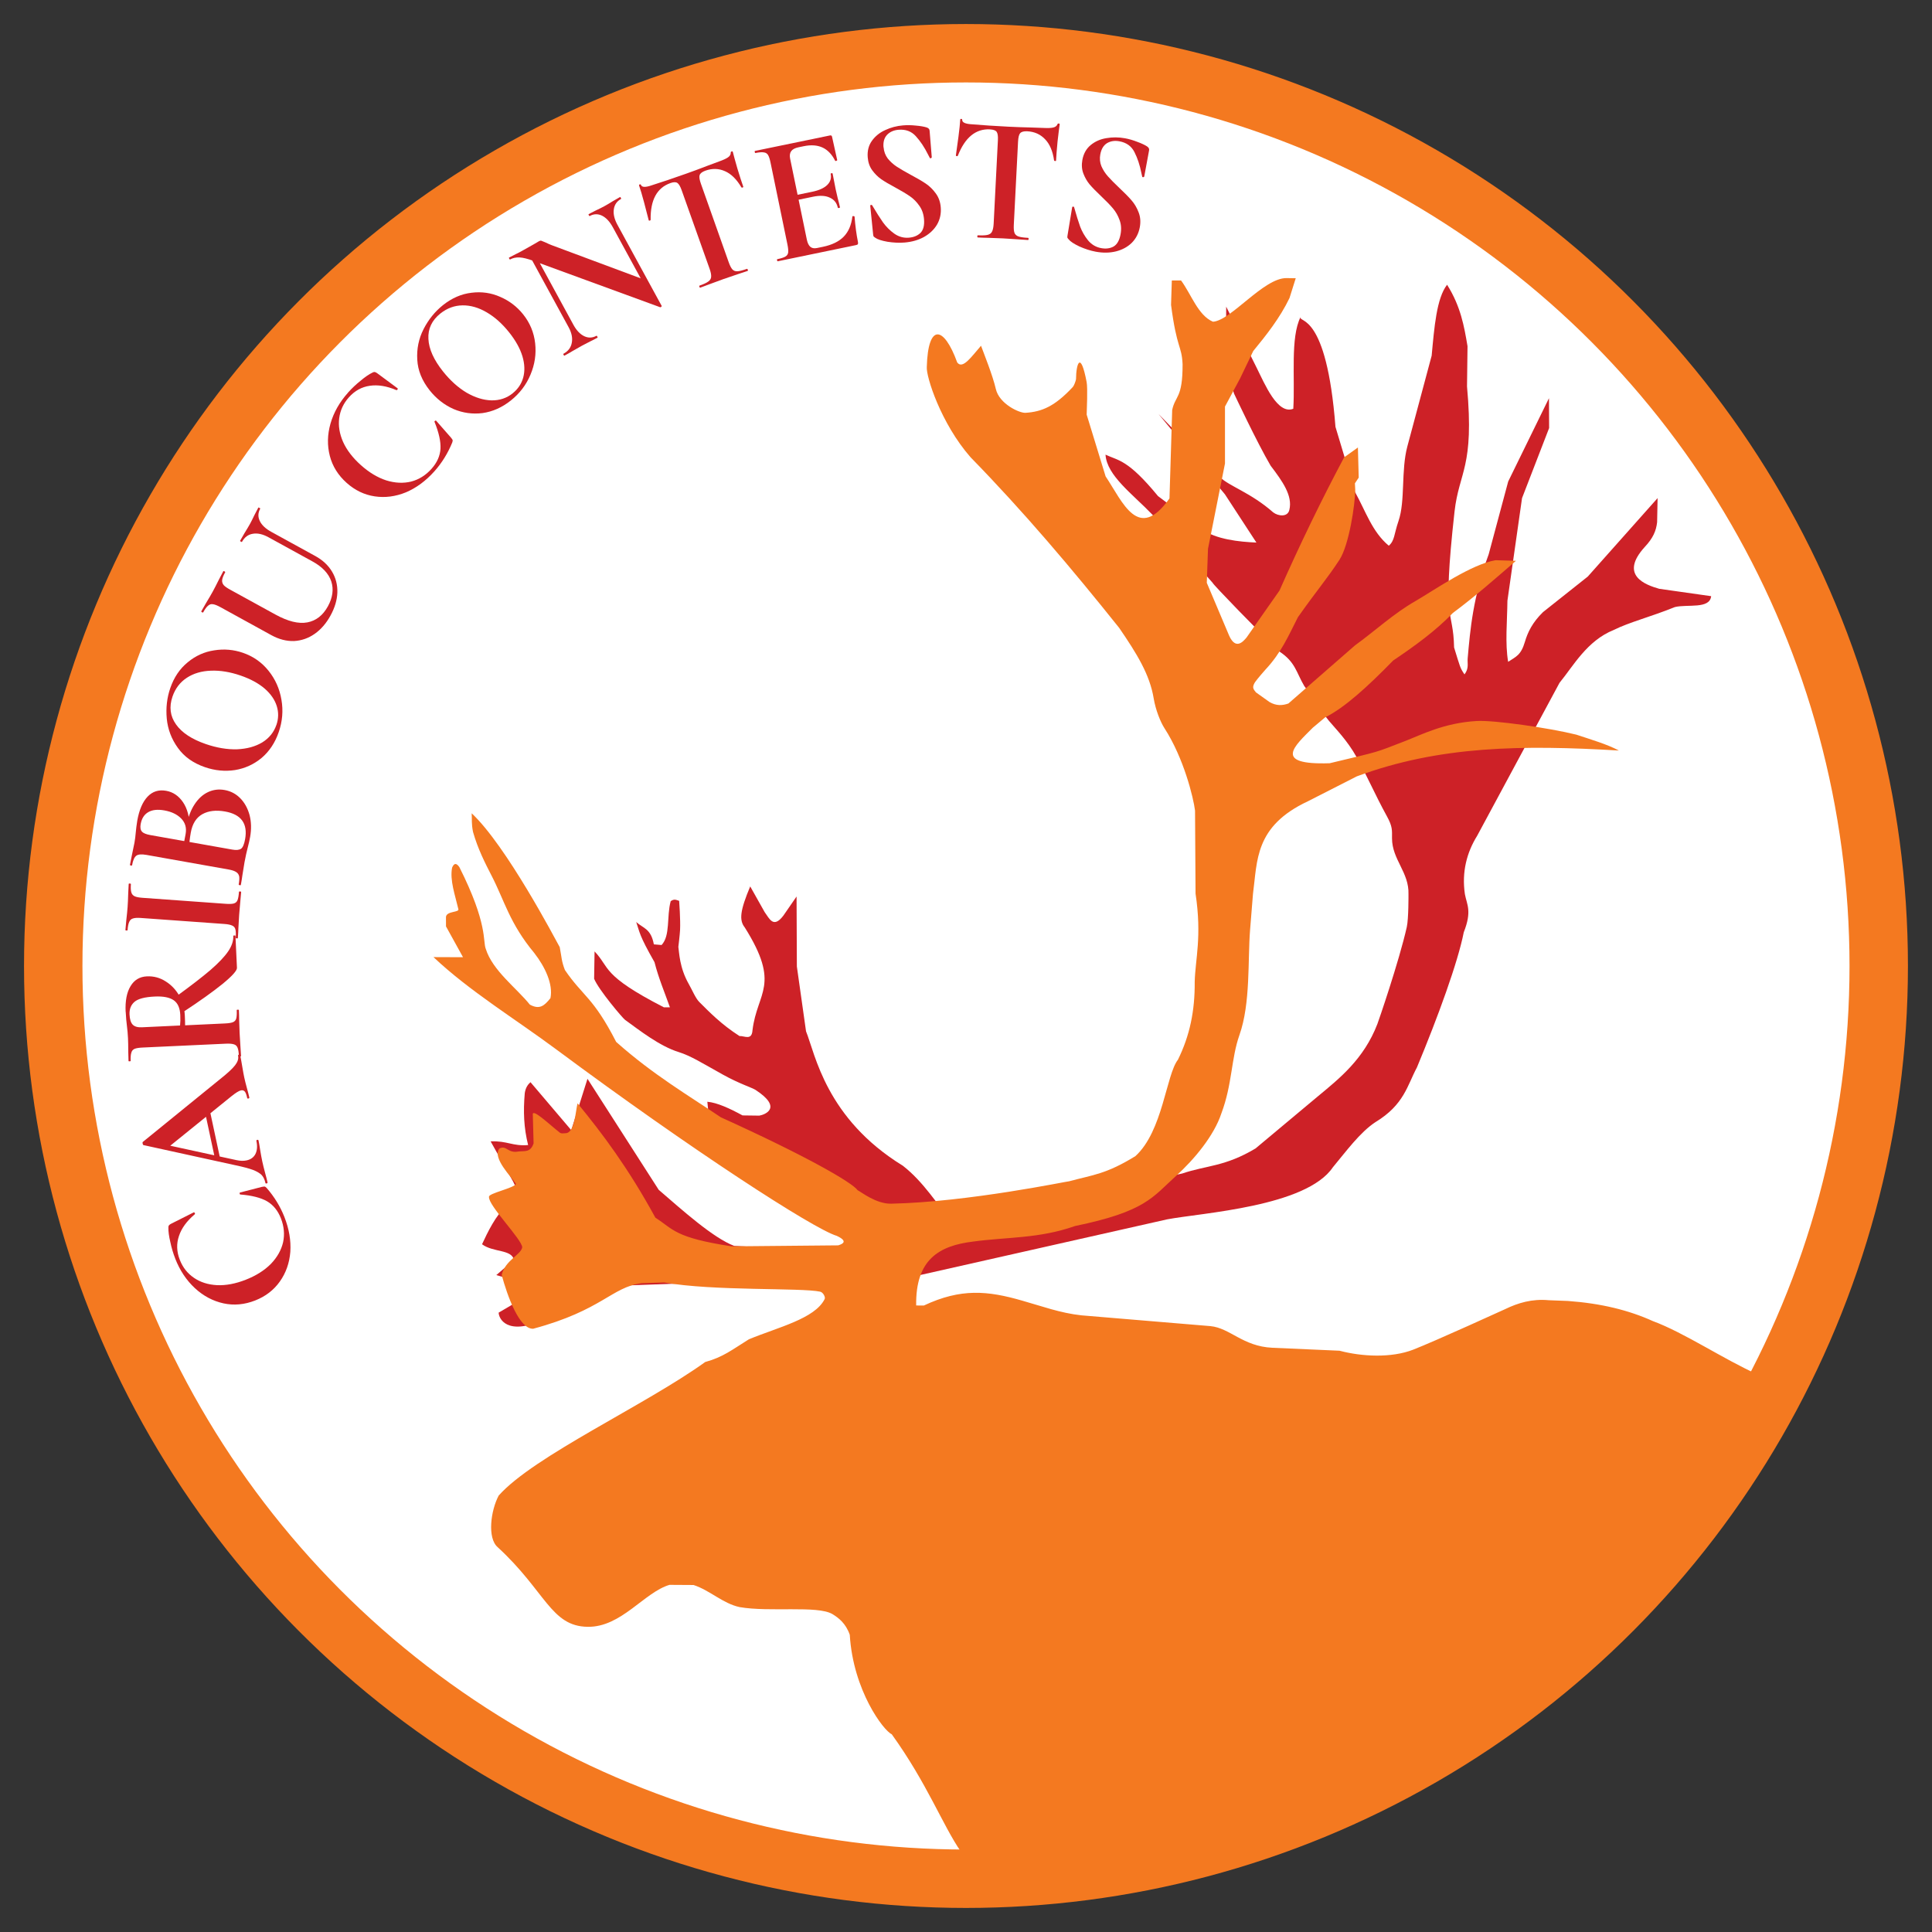 <?xml version="1.0" encoding="UTF-8" standalone="no"?>
<svg
   xmlns:dc="http://purl.org/dc/elements/1.1/"
   xmlns:cc="http://creativecommons.org/ns#"
   xmlns:rdf="http://www.w3.org/1999/02/22-rdf-syntax-ns#"
   xmlns:svg="http://www.w3.org/2000/svg"
   xmlns="http://www.w3.org/2000/svg"
   xmlns:sodipodi="http://sodipodi.sourceforge.net/DTD/sodipodi-0.dtd"
   xmlns:inkscape="http://www.inkscape.org/namespaces/inkscape"
   width="200"
   height="200"
   version="1.1"
   viewBox="0 0 52.917 52.917"
   id="svg4090"
   sodipodi:docname="logo_en.svg"
   inkscape:version="1.0.2 (e86c870879, 2021-01-15)">
  <rect x="0" y="0" width="52.917" height="52.917" fill="#333333" stroke="none"/>
  <defs
     id="defs4094" />
  <sodipodi:namedview
     pagecolor="#ffffff"
     bordercolor="#666666"
     borderopacity="1"
     objecttolerance="10"
     gridtolerance="10"
     guidetolerance="10"
     inkscape:pageopacity="0"
     inkscape:pageshadow="2"
     inkscape:window-width="1440"
     inkscape:window-height="856"
     id="namedview4092"
     showgrid="false"
     inkscape:zoom="1.58"
     inkscape:cx="100"
     inkscape:cy="100"
     inkscape:window-x="0"
     inkscape:window-y="0"
     inkscape:window-maximized="1"
     inkscape:current-layer="svg4090" />
  <g
     transform="translate(-24.2,-24.2)"
     id="g4088">
    <circle
       cx="50.658"
       cy="50.658"
       r="25"
       fill="#ffffff"
       stroke="#f47920"
       stroke-width="1.6"
       id="circle4077" />
    <path
       d="m49.314 59.143 6.853-1.545c.943-.179 3.811-.344 4.541-1.428.35-.419.739-.955 1.163-1.234.79-.478.874-1.008 1.139-1.501.58-1.393 1.12-2.876 1.282-3.7.23-.583.085-.754.031-1.044-.09-.606.052-1.143.337-1.601l2.255-4.188c.375-.456.75-1.153 1.486-1.448.427-.213 1.003-.356 1.675-.627.349-.083.953.062.992-.298l-1.423-.202c-.378-.108-1.1-.368-.398-1.143.227-.241.314-.44.341-.681l.013-.66-1.912 2.149-1.227.974c-.289.283-.418.55-.495.813-.109.371-.246.406-.459.548-.088-.507-.026-1.103-.02-1.674l.4-2.809.742-1.92-.004-.818-1.117 2.282-.534 1.992c-.432 1.183-.505 2.051-.576 2.853-.012.14.041.27-.087.439-.125-.185-.117-.196-.285-.738-.023-1.093-.339-.575.012-3.721.125-1.105.545-1.203.342-3.428l.014-1.102c-.092-.546-.187-1.093-.56-1.684-.288.37-.35 1.165-.422 1.942l-.666 2.486c-.177.662-.053 1.492-.242 2.042-.128.375-.102.534-.266.678-.457-.378-.639-.958-.923-1.466l-.538-1.79c-.246-3.166-1.014-2.837-.956-3.008-.283.565-.148 1.655-.199 2.513-.431.17-.779-.673-1.003-1.122l-.835-1.675c-.001.766-.041 1.668.217 2.385 0 0 .626 1.336 1 1.971.321.423.609.821.513 1.211-.044.202-.302.175-.442.068-.618-.544-1.215-.72-1.456-.965l-1.686-1.73 1.82 2.201.862 1.321c-.471-.021-1.114-.086-1.489-.367l-1.206-.906c-.83-1.01-1.085-.968-1.438-1.135.035.574.745 1.081 1.287 1.647l1.646 1.862c-.012.024 1.251 1.326 1.824 1.879.447.293.465.574.686.948.229.305.437.663.679.957.167.202.498.53.752.986.297.531.503 1.025.833 1.625.159.288.14.386.14.604.001.584.472.933.451 1.534 0 0 .005.67-.047.899-.214.949-.778 2.585-.804 2.651-.374.971-1.045 1.498-1.643 1.994l-1.694 1.416c-.839.503-1.341.461-2.008.687l-6.277 1.369c-.45-.541-.803-1.133-1.375-1.581-2.107-1.294-2.401-3.058-2.653-3.683l-.251-1.775-.008-1.917-.361.523c-.275.362-.381.084-.513-.095l-.396-.704c-.275.656-.309.924-.15 1.122.998 1.587.34 1.765.213 2.815-.019.294-.222.153-.357.161-.504-.324-.827-.66-1.1-.932-.102-.101-.194-.327-.288-.492-.256-.448-.262-.865-.286-1.018 0 0 .04-.328.047-.463.014-.286-.025-.798-.025-.798-.07-.019-.131-.066-.232.01-.115.427-.005.937-.249 1.2l-.212-.018c-.081-.434-.288-.436-.483-.612.096.279.074.353.501 1.1.111.438.282.839.422 1.236l-.164.001c-1.724-.886-1.47-1.082-1.9-1.532l-.012.749c.126.308.784 1.081.846 1.125.397.287.947.721 1.47.883.332.103.646.304 1.206.615.457.254.798.357.898.421.754.491.261.678.105.705l-.46-.006c-.344-.188-.696-.351-.964-.374l.033.329 4.612 3.815-3.91-.196c-.581-.221-1.419-.978-2.067-1.536l-1.951-3.041-.444 1.407-1.117-1.314c-.075.066-.136.154-.157.303-.043.5-.027.94.092 1.419-.427.036-.568-.12-1.027-.101l.616 1.1c.119.232.145.381.168.472-.102.074-.211.101-.364.22-.269.21-.509.71-.655 1.026.307.229.807.133.875.428l-.484.416.881.259c.221.108.152.175.09.238l-.907.532c.003.158.218.645 1.229.199l2.129-.938 1.807-.066z"
       fill="#cd2127"
       id="path4079" />
    <path
       d="m72.35 61.851c-4.092 8.568-12.372 13.226-21.832 13.064-.498-.72-.922-1.865-1.894-3.215-.22-.094-1.057-1.196-1.149-2.723-.108-.313-.305-.464-.478-.569-.414-.24-1.712-.046-2.541-.19-.459-.099-.812-.46-1.26-.605l-.659-.004c-.694.205-1.32 1.164-2.241 1.149-1.008-.013-1.15-.973-2.465-2.181-.289-.249-.19-1.005.028-1.414.966-1.085 4.002-2.467 5.657-3.658.489-.133.737-.337 1.196-.622.799-.331 1.806-.563 2.074-1.1.03-.05-.039-.186-.121-.204-.512-.113-2.93-.012-4.276-.253l-.612.02c-.824.106-1.083.741-2.973 1.248-.382.015-.71-.906-.863-1.473.093-.403.526-.549.563-.757-.007-.217-.941-1.156-.91-1.382-.03-.096.707-.244.736-.358-.106-.171-.656-.708-.454-.964.196-.108.229.138.524.079.171-.02.328.034.415-.222l-.021-.779c-.03-.202.43.24.732.479.049.039.088.024.155.022.263.004.279-.588.338-.819.682.829 1.388 1.77 2.132 3.132.491.312.515.546 2.09.785l2.917-.027c.141-.042.266-.118-.039-.26-.633-.187-3.984-2.359-7.679-5.104-1.123-.835-2.379-1.598-3.367-2.531l.809.003-.466-.844-.001-.259c.014-.17.389-.115.337-.224-.085-.368-.236-.782-.169-1.126.061-.146.129-.116.2-.013.786 1.562.638 2.029.722 2.236.184.594.844 1.075 1.208 1.529.266.143.395.034.564-.178.077-.384-.148-.856-.443-1.236-.676-.813-.814-1.428-1.165-2.109-.183-.355-.381-.743-.513-1.208-.047-.233-.025-.34-.037-.51.95.887 2.294 3.455 2.412 3.666.054.276.045.378.142.627.494.725.773.737 1.404 1.969 1.023.91 2.014 1.486 2.865 2.064 2.351 1.064 3.607 1.792 3.747 1.997.094.045.506.378.919.37 2.118-.044 4.875-.626 4.876-.614.661-.178 1.013-.195 1.815-.689.752-.684.841-2.23 1.165-2.641.324-.66.465-1.335.459-2.132.015-.62.201-1.235.023-2.417l-.014-2.274c-.045-.357-.307-1.437-.839-2.259-.108-.168-.241-.499-.293-.811-.108-.659-.464-1.23-.944-1.932-1.292-1.618-2.623-3.192-4.072-4.675-.819-.935-1.221-2.218-1.199-2.474.032-1.205.467-1.133.833-.123.149.199.393-.162.652-.458.075.205.322.817.405 1.182.093.412.649.666.814.655.45-.029.801-.177 1.296-.708.03-.032.078-.158.087-.212.003-.421.123-.805.291.079.032.169.004.757.001.891l.518 1.69c.475.712.895 1.81 1.75.605l.074-2.421c.083-.401.288-.312.285-1.256-.026-.525-.157-.407-.316-1.623l.021-.669.253-.001c.277.374.466.958.874 1.13.495-.03 1.388-1.204 2.017-1.195l.25.004-.171.543c-.264.549-.642 1.024-.993 1.451l-.36.75-.414.771v1.56l-.465 2.336-.033.931.615 1.454c.182.394.383.152.475.043l.901-1.285c.562-1.268 1.151-2.486 1.771-3.649l.377-.269.022.825-.104.156.009.18c-.005.406-.169 1.509-.433 1.916-.334.513-.616.831-1.137 1.571-.265.519-.453.97-.898 1.445-.069.074-.177.209-.209.246-.206.242-.09.293-.044.367l.372.265c.188.11.355.098.518.041l1.822-1.59c.548-.397 1.076-.886 1.657-1.215.558-.327 1.528-1.006 2.195-1.12l.558.017c-.555.478-1.094.957-1.727 1.428-.475.493-1.046.906-1.636 1.303-.679.696-1.325 1.292-1.862 1.556l-.339.284c-.491.494-1.117 1.024.462.973 1.448-.346 1.204-.276 2.057-.604.449-.173 1.069-.5 1.968-.553.473-.028 1.986.189 2.731.374.408.136.84.261 1.166.435-2.63-.155-4.907-.135-7.18.708l-1.34.683c-1.463.684-1.38 1.634-1.502 2.535l-.079.981c-.067.83.017 2.013-.292 2.886-.229.646-.194 1.346-.494 2.144-.201.612-.746 1.265-1.239 1.711-.65.588-.836.976-2.771 1.376-.984.347-1.858.298-2.787.425-.934.113-1.582.488-1.563 1.751l.211.001c1.014-.477 1.75-.406 2.691-.134.534.15 1.046.341 1.625.403l3.531.295c.539.051.886.554 1.695.593l1.843.081c.613.163 1.42.203 2.015-.028s2.515-1.108 2.515-1.108c.359-.175.745-.29 1.2-.247l.522.02c.911.066 1.669.252 2.331.552.864.32 1.931 1.042 2.878 1.466z"
       fill="#f47920"
       id="path4081" />
    <path
       id="a"
       d="m55.292 31.256a19.948 19.948 0 0114.768 24.036 19.948 19.948 0 01-24.036 14.768 19.948 19.948 0 01-14.768-24.036 19.948 19.948 0 0124.036-14.768z"
       fill="none" />
    <g
       aria-label="CARIBOU CONTESTS"
       transform="translate(.004 .006)"
       id="text4086"
       style="font-size:4.939px;letter-spacing:-0.225px;word-spacing:0.397px;fill:#cd2127;stroke-width:0.353">
      <path
         d="m 28.995,58.664 q -0.085,-0.216 -0.134,-0.451 -0.056,-0.238 -0.053,-0.393 -0.002,-0.047 0.017,-0.065 0.013,-0.021 0.062,-0.045 l 0.616,-0.31 q 0.014,-0.005 0.027,0.016 0.014,0.021 -0.001,0.038 -0.327,0.276 -0.431,0.593 -0.109,0.318 0.023,0.654 0.122,0.313 0.39,0.494 0.261,0.179 0.63,0.199 0.367,0.016 0.785,-0.148 0.423,-0.166 0.689,-0.434 0.26,-0.271 0.335,-0.593 0.069,-0.324 -0.06,-0.655 -0.124,-0.317 -0.379,-0.467 -0.259,-0.148 -0.731,-0.186 -0.016,8.04e-4 -0.02,-0.024 -0.004,-0.025 0.009,-0.03 l 0.597,-0.154 q 0.059,-0.012 0.081,-0.01 0.017,0.004 0.052,0.038 0.317,0.364 0.487,0.796 0.193,0.492 0.162,0.955 -0.037,0.46 -0.287,0.812 -0.249,0.352 -0.677,0.52 -0.437,0.171 -0.865,0.079 -0.435,-0.095 -0.783,-0.415 -0.35,-0.324 -0.541,-0.812 z"
         style="font-weight:bold;font-size:4.939px;font-family:'Cormorant Garamond';text-align:end;text-anchor:end;fill:#cd2127;stroke-width:0.353"
         id="path4657" />
      <path
         d="m 30.084,55.928 -0.298,-1.391 0.128,-0.063 0.321,1.497 z m 0.633,-2.818 q -0.005,-0.024 0.024,-0.03 0.029,-0.006 0.034,0.018 0.021,0.097 0.055,0.301 0.036,0.215 0.056,0.306 0.026,0.121 0.073,0.292 0.045,0.162 0.066,0.259 0.004,0.019 -0.025,0.026 -0.029,0.006 -0.033,-0.013 -0.027,-0.126 -0.062,-0.173 -0.041,-0.052 -0.109,-0.037 -0.082,0.018 -0.255,0.156 l -1.726,1.396 -0.466,-0.147 2.326,0.506 q 0.154,0.033 0.274,0.007 0.174,-0.037 0.245,-0.179 0.07,-0.146 0.025,-0.354 -0.005,-0.024 0.024,-0.03 0.029,-0.006 0.034,0.018 0.019,0.087 0.044,0.253 0.03,0.186 0.059,0.321 0.028,0.13 0.077,0.312 0.045,0.162 0.067,0.264 0.004,0.019 -0.025,0.026 -0.029,0.006 -0.033,-0.013 -0.029,-0.135 -0.102,-0.216 -0.078,-0.079 -0.237,-0.141 -0.165,-0.061 -0.472,-0.126 l -2.528,-0.554 q -0.017,-0.006 -0.024,-0.04 -0.008,-0.039 0.005,-0.047 L 30.223,53.752 q 0.307,-0.243 0.413,-0.382 0.107,-0.139 0.081,-0.26 z"
         style="font-weight:bold;font-size:4.939px;font-family:'Cormorant Garamond';text-align:end;text-anchor:end;fill:#cd2127;stroke-width:0.353"
         id="path4659" />
      <path
         d="m 30.686,50.702 q 0.005,0.113 -0.39,0.438 -0.4,0.325 -1.115,0.794 l -0.159,-0.447 q 0.603,-0.438 0.94,-0.726 0.337,-0.293 0.485,-0.512 0.148,-0.219 0.139,-0.422 -4.6e-4,-0.01 0.029,-0.011 0.03,-0.001 0.03,0.009 z m -3.049,1.205 q -0.021,-0.449 0.135,-0.703 0.151,-0.254 0.447,-0.268 0.281,-0.013 0.516,0.139 0.234,0.147 0.375,0.398 0.135,0.251 0.148,0.532 0.009,0.192 0.008,0.272 l 1.09,-0.051 q 0.153,-0.007 0.221,-0.035 0.068,-0.028 0.089,-0.098 0.021,-0.075 0.014,-0.233 -4.59e-4,-0.01 0.029,-0.011 0.03,-0.001 0.03,0.009 0.008,0.163 0.007,0.257 l 0.013,0.375 0.022,0.36 q 0.009,0.098 0.017,0.266 6.89e-4,0.015 -0.029,0.016 -0.03,0.001 -0.03,-0.013 -0.007,-0.158 -0.035,-0.226 -0.028,-0.073 -0.098,-0.094 -0.075,-0.026 -0.223,-0.019 l -2.284,0.106 q -0.148,0.007 -0.216,0.035 -0.068,0.028 -0.089,0.103 -0.026,0.075 -0.019,0.228 4.6e-4,0.01 -0.029,0.011 -0.03,0.001 -0.03,-0.009 l -0.007,-0.262 q -7.06e-4,-0.227 -0.007,-0.361 -0.008,-0.168 -0.031,-0.35 -0.008,-0.064 -0.017,-0.157 -0.009,-0.098 -0.015,-0.217 z m 0.796,-0.418 q -0.405,0.019 -0.552,0.144 -0.147,0.126 -0.137,0.348 0.009,0.197 0.087,0.278 0.078,0.08 0.251,0.072 l 1.046,-0.049 q 0.014,-0.119 0.006,-0.287 -0.013,-0.286 -0.177,-0.402 -0.169,-0.121 -0.524,-0.104 z"
         style="font-weight:bold;font-size:4.939px;font-family:'Cormorant Garamond';text-align:end;text-anchor:end;fill:#cd2127;stroke-width:0.353"
         id="path4661" />
      <path
         d="m 30.377,48.949 q 0.153,0.011 0.223,-0.009 0.071,-0.02 0.1,-0.087 0.03,-0.072 0.041,-0.23 0.001,-0.015 0.031,-0.013 0.03,0.002 0.029,0.017 -0.012,0.163 -0.023,0.256 l -0.032,0.374 -0.021,0.365 q -0.002,0.099 -0.014,0.266 -7.07e-4,0.01 -0.03,0.008 -0.03,-0.002 -0.029,-0.012 0.011,-0.158 -0.008,-0.233 -0.019,-0.076 -0.087,-0.105 -0.072,-0.035 -0.22,-0.045 l -2.281,-0.164 q -0.148,-0.011 -0.219,0.014 -0.071,0.02 -0.101,0.092 -0.035,0.072 -0.046,0.229 -7.06e-4,0.01 -0.03,0.008 -0.03,-0.002 -0.029,-0.012 l 0.024,-0.266 q 0.026,-0.226 0.036,-0.364 0.011,-0.153 0.017,-0.38 l 0.013,-0.252 q 0.001,-0.015 0.031,-0.013 0.03,0.002 0.029,0.017 -0.011,0.153 0.013,0.229 0.024,0.076 0.096,0.106 0.067,0.03 0.215,0.04 z"
         style="font-weight:bold;font-size:4.939px;font-family:'Cormorant Garamond';text-align:end;text-anchor:end;fill:#cd2127;stroke-width:0.353"
         id="path4663" />
      <path
         d="m 29.315,46.782 q 0.058,-0.326 0.209,-0.555 0.152,-0.234 0.366,-0.336 0.214,-0.102 0.457,-0.059 0.253,0.045 0.431,0.227 0.178,0.182 0.254,0.462 0.071,0.278 0.015,0.595 -0.024,0.136 -0.07,0.309 -0.017,0.067 -0.04,0.168 -0.022,0.096 -0.044,0.218 l -0.058,0.356 q -0.012,0.098 -0.042,0.263 -0.003,0.015 -0.032,0.009 -0.029,-0.005 -0.027,-0.02 0.025,-0.141 0.014,-0.218 -0.016,-0.078 -0.079,-0.119 -0.067,-0.047 -0.208,-0.072 l -2.251,-0.4 q -0.204,-0.036 -0.28,0.021 -0.08,0.056 -0.117,0.265 -0.002,0.01 -0.031,0.004 -0.029,-0.005 -0.027,-0.015 l 0.051,-0.257 q 0.049,-0.222 0.073,-0.353 0.024,-0.136 0.036,-0.285 0.004,-0.049 0.016,-0.148 0.012,-0.098 0.025,-0.171 0.079,-0.443 0.282,-0.657 0.204,-0.215 0.51,-0.16 0.282,0.05 0.461,0.313 0.175,0.257 0.184,0.685 z m -1.266,-0.019 q -0.025,0.141 0.034,0.207 0.054,0.065 0.234,0.097 l 0.953,0.169 -0.066,0.174 q 0.048,-0.212 0.076,-0.373 0.045,-0.253 -0.12,-0.423 -0.165,-0.17 -0.462,-0.223 -0.277,-0.049 -0.44,0.047 -0.167,0.096 -0.208,0.324 z m 2.861,0.413 q 0.113,-0.637 -0.548,-0.755 -0.374,-0.067 -0.625,0.074 -0.251,0.141 -0.316,0.506 -0.042,0.238 -0.044,0.419 l -0.03,-0.171 1.211,0.215 q 0.16,0.029 0.24,-0.023 0.074,-0.052 0.112,-0.266 z"
         style="font-weight:bold;font-size:4.939px;font-family:'Cormorant Garamond';text-align:end;text-anchor:end;fill:#cd2127;stroke-width:0.353"
         id="path4665" />
      <path
         d="m 31.83,44.247 q -0.149,0.434 -0.468,0.706 -0.321,0.266 -0.731,0.333 -0.413,0.062 -0.824,-0.08 -0.481,-0.166 -0.738,-0.526 -0.262,-0.362 -0.305,-0.8 -0.041,-0.442 0.096,-0.839 0.153,-0.444 0.479,-0.708 0.321,-0.266 0.723,-0.326 0.404,-0.065 0.787,0.067 0.425,0.146 0.703,0.493 0.278,0.346 0.353,0.795 0.077,0.444 -0.074,0.883 z m -0.064,-0.194 q 0.09,-0.262 0.011,-0.518 -0.082,-0.263 -0.331,-0.48 -0.254,-0.218 -0.66,-0.358 -0.43,-0.148 -0.811,-0.133 -0.386,0.013 -0.663,0.195 -0.277,0.182 -0.391,0.513 -0.146,0.425 0.097,0.765 0.239,0.338 0.813,0.536 0.453,0.156 0.859,0.144 0.403,-0.018 0.686,-0.187 0.284,-0.174 0.389,-0.477 z"
         style="font-weight:bold;font-size:4.939px;font-family:'Cormorant Garamond';text-align:end;text-anchor:end;fill:#cd2127;stroke-width:0.353"
         id="path4667" />
      <path
         d="m 31.547,38.908 q -0.234,-0.128 -0.427,-0.094 -0.191,0.03 -0.296,0.221 -0.005,0.009 -0.031,-0.006 -0.026,-0.014 -0.021,-0.023 l 0.118,-0.205 q 0.099,-0.16 0.154,-0.259 0.045,-0.082 0.122,-0.243 l 0.105,-0.201 q 0.005,-0.009 0.031,0.006 0.026,0.014 0.021,0.023 -0.093,0.169 -0.011,0.338 0.082,0.169 0.316,0.297 l 1.203,0.661 q 0.303,0.166 0.459,0.427 0.156,0.26 0.146,0.576 -0.012,0.309 -0.188,0.629 -0.176,0.32 -0.433,0.5 -0.257,0.18 -0.565,0.197 -0.31,0.01 -0.622,-0.161 L 30.23,40.822 q -0.13,-0.071 -0.205,-0.079 -0.072,-0.012 -0.13,0.041 -0.059,0.046 -0.133,0.181 -0.007,0.013 -0.033,-0.001 -0.026,-0.014 -0.019,-0.027 l 0.13,-0.227 q 0.118,-0.194 0.182,-0.311 0.071,-0.13 0.172,-0.334 l 0.117,-0.223 q 0.007,-0.013 0.033,0.001 0.026,0.014 0.019,0.027 -0.074,0.134 -0.083,0.213 -0.007,0.075 0.043,0.137 0.049,0.055 0.179,0.126 l 1.238,0.68 q 0.515,0.283 0.874,0.215 0.359,-0.068 0.563,-0.44 0.197,-0.359 0.093,-0.682 -0.109,-0.325 -0.516,-0.548 z"
         style="font-weight:bold;font-size:4.939px;font-family:'Cormorant Garamond';text-align:end;text-anchor:end;fill:#cd2127;stroke-width:0.353"
         id="path4669" />
      <path
         d="m 33.729,34.946 q 0.155,-0.173 0.342,-0.323 0.187,-0.157 0.327,-0.224 0.041,-0.023 0.066,-0.014 0.025,0.002 0.068,0.035 l 0.554,0.41 q 0.011,0.01 -0.002,0.032 -0.013,0.022 -0.034,0.016 -0.394,-0.167 -0.723,-0.118 -0.333,0.046 -0.574,0.315 -0.224,0.25 -0.266,0.571 -0.042,0.314 0.106,0.652 0.151,0.334 0.486,0.634 0.338,0.303 0.698,0.42 0.359,0.11 0.68,0.032 0.321,-0.084 0.558,-0.349 0.227,-0.254 0.246,-0.549 0.015,-0.298 -0.163,-0.736 -0.008,-0.014 0.012,-0.029 0.02,-0.015 0.031,-0.005 l 0.407,0.464 q 0.038,0.047 0.046,0.067 0.004,0.017 -0.01,0.064 -0.182,0.447 -0.491,0.793 -0.353,0.394 -0.78,0.575 -0.428,0.174 -0.854,0.11 -0.427,-0.064 -0.769,-0.37 -0.35,-0.313 -0.46,-0.737 -0.111,-0.431 0.018,-0.886 0.132,-0.458 0.481,-0.848 z"
         style="font-weight:bold;font-size:4.939px;font-family:'Cormorant Garamond';text-align:end;text-anchor:end;fill:#cd2127;stroke-width:0.353"
         id="path4671" />
      <path
         d="m 38.188,35.163 q -0.359,0.286 -0.774,0.345 -0.414,0.052 -0.796,-0.111 -0.381,-0.17 -0.652,-0.51 -0.317,-0.398 -0.341,-0.84 -0.027,-0.446 0.172,-0.838 0.203,-0.395 0.531,-0.657 0.367,-0.292 0.784,-0.34 0.414,-0.052 0.785,0.113 0.375,0.162 0.628,0.479 0.28,0.351 0.329,0.793 0.049,0.441 -0.129,0.861 -0.174,0.416 -0.537,0.705 z m 0.051,-0.198 q 0.216,-0.172 0.288,-0.431 0.072,-0.266 -0.022,-0.582 -0.097,-0.32 -0.365,-0.656 -0.283,-0.355 -0.613,-0.547 -0.333,-0.196 -0.664,-0.191 -0.331,0.005 -0.605,0.223 -0.351,0.28 -0.328,0.697 0.02,0.413 0.399,0.889 0.299,0.375 0.648,0.583 0.35,0.201 0.679,0.21 0.333,0.006 0.584,-0.194 z"
         style="font-weight:bold;font-size:4.939px;font-family:'Cormorant Garamond';text-align:end;text-anchor:end;fill:#cd2127;stroke-width:0.353"
         id="path4673" />
      <path
         d="m 38.648,31.1 0.135,-0.062 1.118,2.051 q 0.125,0.23 0.294,0.312 0.169,0.082 0.338,-0.01 0.009,-0.005 0.023,0.021 0.014,0.026 0.005,0.031 -0.121,0.066 -0.189,0.097 l -0.237,0.123 -0.266,0.151 q -0.071,0.045 -0.21,0.12 -0.013,0.007 -0.027,-0.019 -0.014,-0.026 -0.001,-0.033 0.191,-0.104 0.226,-0.298 0.039,-0.196 -0.086,-0.426 z m 3.67,1.47 q 0.007,0.013 -0.012,0.029 -0.015,0.014 -0.028,0.01 l -3.464,-1.267 q -0.246,-0.091 -0.39,-0.097 -0.144,-0.006 -0.257,0.056 -0.009,0.005 -0.023,-0.021 -0.014,-0.026 -0.005,-0.031 l 0.184,-0.095 q 0.059,-0.026 0.167,-0.086 l 0.327,-0.184 q 0.058,-0.037 0.145,-0.085 0.035,-0.019 0.061,-0.011 0.027,0.008 0.101,0.041 0.128,0.06 0.177,0.078 l 2.592,0.966 z m 0,0 -0.197,-0.062 -1.14,-2.09 q -0.128,-0.234 -0.296,-0.317 -0.169,-0.082 -0.338,0.01 -0.009,0.005 -0.023,-0.021 -0.014,-0.026 -0.005,-0.031 l 0.189,-0.097 q 0.143,-0.067 0.239,-0.119 0.087,-0.047 0.238,-0.141 l 0.193,-0.111 q 0.009,-0.005 0.023,0.021 0.014,0.026 0.005,0.031 -0.173,0.095 -0.198,0.288 -0.026,0.189 0.099,0.419 z"
         style="font-weight:bold;font-size:4.939px;font-family:'Cormorant Garamond';text-align:end;text-anchor:end;fill:#cd2127;stroke-width:0.353"
         id="path4675" />
      <path
         d="m 42.557,29.209 q -0.554,0.196 -0.54,1.004 2.93e-4,0.016 -0.023,0.024 -0.025,0.004 -0.03,-0.01 -0.047,-0.193 -0.128,-0.494 -0.082,-0.306 -0.135,-0.455 -0.008,-0.023 0.015,-0.032 0.028,-0.01 0.036,0.013 0.036,0.102 0.302,0.008 0.405,-0.128 0.941,-0.318 0.275,-0.097 0.579,-0.215 l 0.315,-0.117 q 0.177,-0.063 0.248,-0.114 0.076,-0.053 0.074,-0.131 -0.002,-0.02 0.021,-0.029 0.028,-0.01 0.035,0.009 0.036,0.145 0.126,0.458 0.095,0.312 0.161,0.498 0.005,0.014 -0.018,0.022 -0.023,0.008 -0.033,-0.004 -0.197,-0.334 -0.45,-0.443 -0.255,-0.114 -0.535,-0.015 -0.135,0.048 -0.16,0.125 -0.022,0.071 0.036,0.234 l 0.76,2.146 q 0.051,0.144 0.102,0.2 0.051,0.055 0.138,0.051 0.087,-0.005 0.26,-0.066 0.014,-0.005 0.024,0.023 0.01,0.028 -0.004,0.033 -0.168,0.059 -0.267,0.089 l -0.388,0.132 -0.375,0.138 q -0.096,0.039 -0.268,0.1 -0.014,0.005 -0.024,-0.023 -0.01,-0.028 0.004,-0.033 0.168,-0.059 0.238,-0.111 0.076,-0.053 0.08,-0.128 0.008,-0.081 -0.042,-0.221 L 42.866,29.403 q -0.056,-0.158 -0.118,-0.199 -0.062,-0.041 -0.192,0.005 z"
         style="font-weight:bold;font-size:4.939px;font-family:'Cormorant Garamond';text-align:end;text-anchor:end;fill:#cd2127;stroke-width:0.353"
         id="path4677" />
      <path
         d="m 45.5,31.35 q -0.015,0.003 -0.021,-0.026 -0.006,-0.029 0.009,-0.032 0.155,-0.032 0.218,-0.07 0.068,-0.039 0.078,-0.112 0.009,-0.078 -0.021,-0.223 l -0.462,-2.239 q -0.03,-0.145 -0.068,-0.208 -0.038,-0.063 -0.116,-0.072 -0.079,-0.014 -0.228,0.017 -0.015,0.003 -0.021,-0.026 -0.006,-0.029 0.009,-0.032 l 2.051,-0.423 q 0.048,-0.01 0.057,0.034 l 0.142,0.641 q 0.002,0.01 -0.026,0.021 -0.023,0.01 -0.031,-0.004 -0.135,-0.265 -0.347,-0.362 -0.212,-0.097 -0.512,-0.036 l -0.145,0.03 q -0.145,0.03 -0.2,0.107 -0.055,0.077 -0.028,0.207 l 0.457,2.215 q 0.029,0.14 0.096,0.197 0.067,0.057 0.183,0.033 l 0.16,-0.033 q 0.377,-0.078 0.573,-0.28 0.195,-0.202 0.235,-0.548 -0.002,-0.01 0.017,-0.014 0.015,-0.003 0.026,0.005 0.016,0.002 0.017,0.007 0.03,0.387 0.093,0.697 0.008,0.039 -0.003,0.061 -0.012,0.018 -0.055,0.026 z M 47.144,29.886 q -0.041,-0.198 -0.219,-0.278 -0.174,-0.085 -0.459,-0.026 l -0.653,0.135 -0.028,-0.135 0.658,-0.136 q 0.281,-0.058 0.411,-0.186 0.13,-0.128 0.094,-0.302 -0.003,-0.015 0.021,-0.019 0.029,-0.006 0.032,0.009 l 0.085,0.436 0.053,0.231 q 0.044,0.162 0.064,0.259 0.002,0.01 -0.027,0.016 -0.029,0.006 -0.031,-0.004 z"
         style="font-weight:bold;font-size:4.939px;font-family:'Cormorant Garamond';text-align:end;text-anchor:end;fill:#cd2127;stroke-width:0.353"
         id="path4679" />
      <path
         d="m 48.397,28.227 q 0.015,0.177 0.114,0.308 0.105,0.13 0.246,0.223 0.141,0.092 0.38,0.222 0.259,0.137 0.416,0.243 0.157,0.106 0.275,0.27 0.117,0.159 0.135,0.38 0.021,0.256 -0.1,0.469 -0.122,0.208 -0.358,0.342 -0.232,0.128 -0.533,0.153 -0.217,0.018 -0.468,-0.021 -0.246,-0.044 -0.336,-0.111 -0.026,-0.018 -0.042,-0.031 -0.011,-0.019 -0.015,-0.058 l -0.079,-0.781 -4.04e-4,-0.005 q -0.002,-0.02 0.023,-0.022 0.024,-0.007 0.031,0.012 0.172,0.288 0.296,0.466 0.129,0.178 0.308,0.307 0.184,0.129 0.401,0.111 0.197,-0.016 0.316,-0.13 0.119,-0.119 0.098,-0.375 -0.018,-0.217 -0.13,-0.371 -0.107,-0.155 -0.254,-0.257 -0.147,-0.102 -0.401,-0.24 -0.249,-0.133 -0.391,-0.231 -0.137,-0.098 -0.243,-0.243 -0.106,-0.145 -0.123,-0.352 -0.021,-0.261 0.112,-0.45 0.138,-0.195 0.367,-0.298 0.229,-0.108 0.49,-0.129 0.172,-0.014 0.352,0.006 0.18,0.015 0.292,0.05 0.046,0.016 0.063,0.039 0.016,0.018 0.019,0.053 l 0.059,0.724 q 0.001,0.015 -0.023,0.027 -0.024,0.007 -0.03,-0.007 l -0.047,-0.09 q -0.149,-0.3 -0.334,-0.503 -0.18,-0.203 -0.476,-0.179 -0.197,0.016 -0.316,0.14 -0.114,0.123 -0.096,0.34 z"
         style="font-weight:bold;font-size:4.939px;font-family:'Cormorant Garamond';text-align:end;text-anchor:end;fill:#cd2127;stroke-width:0.353"
         id="path4681" />
      <path
         d="m 51.313,27.737 q -0.587,-0.03 -0.882,0.722 -0.006,0.015 -0.03,0.013 -0.024,-0.006 -0.024,-0.021 0.03,-0.196 0.07,-0.506 0.041,-0.314 0.049,-0.472 0.001,-0.025 0.026,-0.023 0.03,0.002 0.028,0.026 -0.005,0.109 0.276,0.123 0.423,0.036 0.991,0.065 0.291,0.015 0.617,0.022 l 0.336,0.012 q 0.187,0.01 0.273,-0.011 0.09,-0.02 0.118,-0.093 0.006,-0.019 0.031,-0.018 0.03,0.002 0.029,0.021 -0.022,0.147 -0.059,0.472 -0.031,0.325 -0.041,0.522 -7.54e-4,0.015 -0.025,0.014 -0.025,-0.001 -0.029,-0.016 -0.055,-0.384 -0.247,-0.581 -0.192,-0.203 -0.488,-0.218 -0.143,-0.007 -0.196,0.054 -0.047,0.057 -0.056,0.23 l -0.116,2.274 q -0.008,0.153 0.018,0.223 0.026,0.071 0.109,0.1 0.083,0.029 0.265,0.038 0.015,7.54e-4 0.013,0.03 -0.002,0.03 -0.016,0.029 -0.178,-0.009 -0.281,-0.019 l -0.409,-0.026 -0.4,-0.015 q -0.104,-3.49e-4 -0.286,-0.01 -0.015,-7.54e-4 -0.013,-0.03 0.002,-0.03 0.016,-0.029 0.178,0.009 0.263,-0.011 0.09,-0.02 0.123,-0.088 0.038,-0.072 0.046,-0.22 l 0.116,-2.284 q 0.009,-0.168 -0.033,-0.229 -0.041,-0.061 -0.179,-0.068 z"
         style="font-weight:bold;font-size:4.939px;font-family:'Cormorant Garamond';text-align:end;text-anchor:end;fill:#cd2127;stroke-width:0.353"
         id="path4683" />
      <path
         d="m 54.333,28.419 q -0.032,0.175 0.03,0.327 0.067,0.153 0.179,0.279 0.112,0.126 0.309,0.313 0.214,0.2 0.338,0.344 0.124,0.143 0.195,0.332 0.071,0.184 0.031,0.403 -0.047,0.253 -0.219,0.427 -0.172,0.169 -0.435,0.236 -0.258,0.063 -0.554,0.008 -0.214,-0.04 -0.446,-0.143 -0.226,-0.107 -0.295,-0.195 -0.021,-0.024 -0.033,-0.041 -0.006,-0.021 0.001,-0.06 l 0.128,-0.775 8.98e-4,-0.005 q 0.004,-0.019 0.028,-0.015 0.025,-3.67e-4 0.026,0.02 0.091,0.323 0.164,0.527 0.078,0.205 0.217,0.377 0.144,0.172 0.358,0.212 0.194,0.036 0.339,-0.043 0.146,-0.084 0.193,-0.336 0.04,-0.214 -0.028,-0.392 -0.063,-0.177 -0.178,-0.314 -0.115,-0.137 -0.325,-0.336 -0.205,-0.194 -0.317,-0.325 -0.107,-0.13 -0.171,-0.298 -0.064,-0.168 -0.027,-0.372 0.048,-0.257 0.226,-0.405 0.184,-0.152 0.432,-0.191 0.249,-0.044 0.507,0.003 0.17,0.031 0.339,0.098 0.169,0.061 0.268,0.125 0.04,0.028 0.05,0.054 0.011,0.022 0.005,0.056 l -0.132,0.714 q -0.003,0.015 -0.029,0.02 -0.025,3.67e-4 -0.027,-0.015 l -0.022,-0.099 q -0.065,-0.328 -0.19,-0.573 -0.121,-0.243 -0.412,-0.297 -0.194,-0.036 -0.341,0.052 -0.142,0.089 -0.182,0.303 z"
         style="font-weight:bold;font-size:4.939px;font-family:'Cormorant Garamond';text-align:end;text-anchor:end;fill:#cd2127;stroke-width:0.353"
         id="path4685" />
    </g>
  </g>
</svg>
